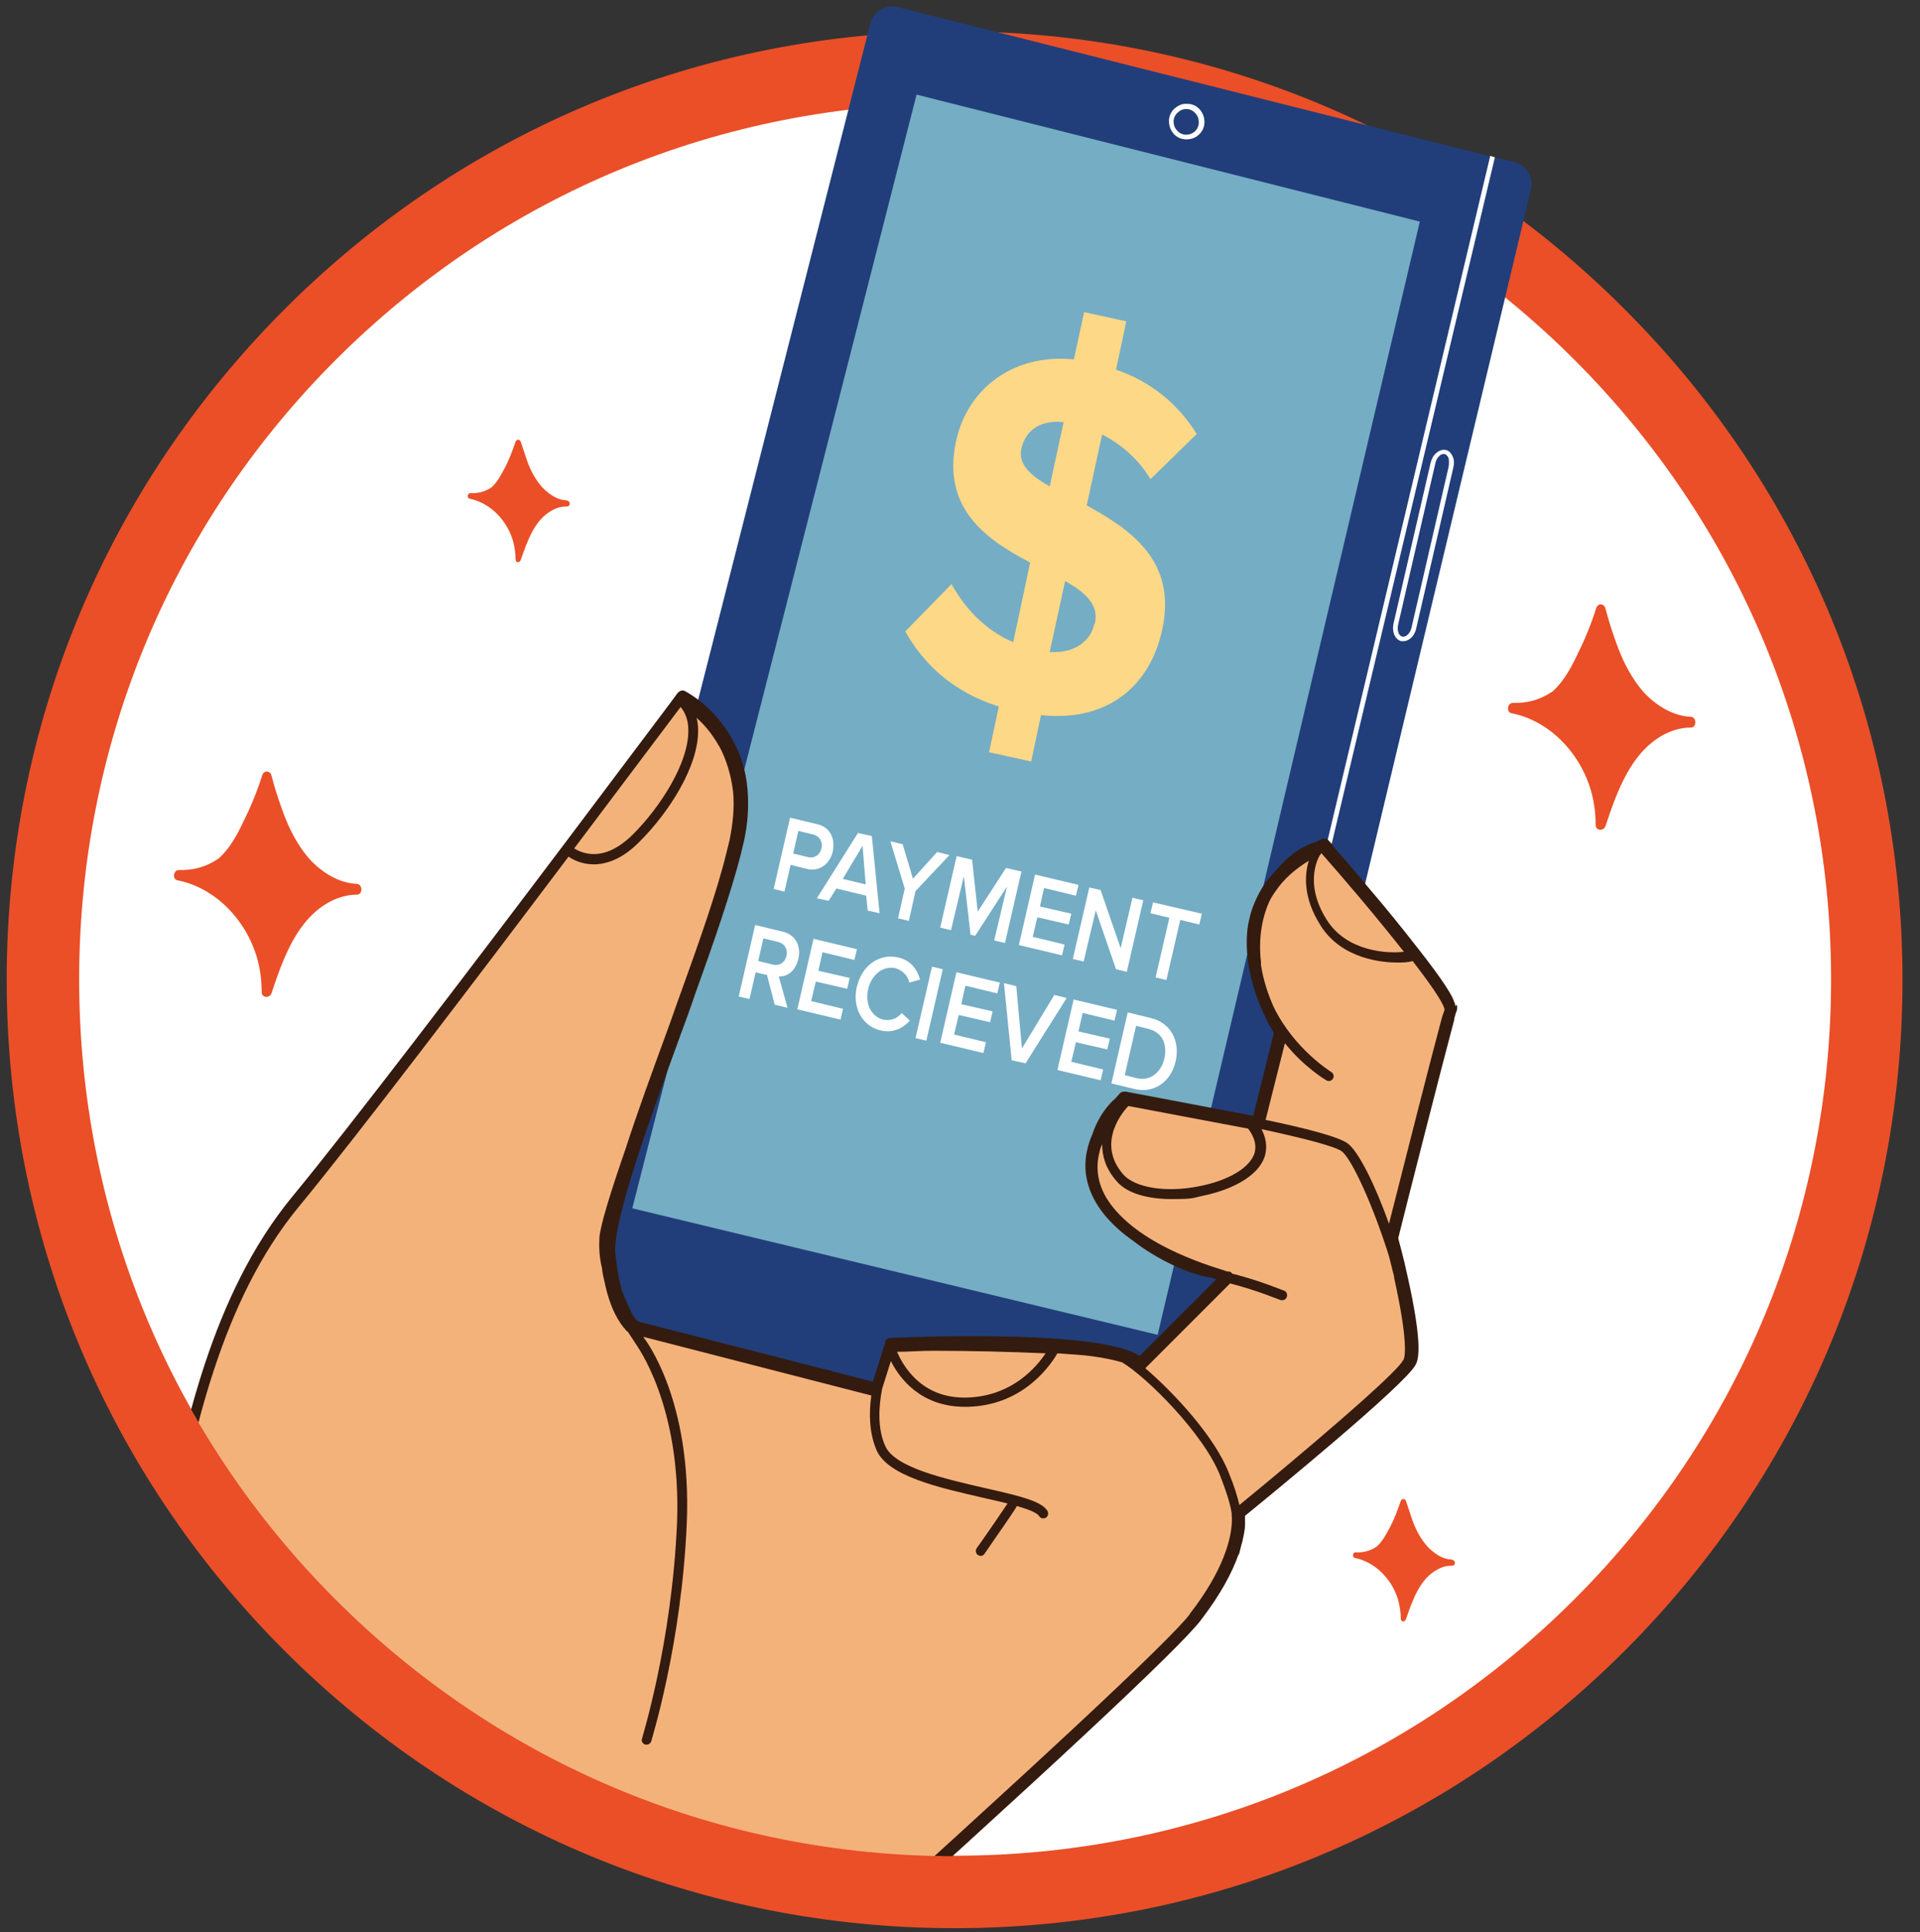 <?xml version="1.0" encoding="UTF-8"?> <svg xmlns="http://www.w3.org/2000/svg" xmlns:xlink="http://www.w3.org/1999/xlink" id="Layer_1" version="1.1" viewBox="0 0 373.5 375.8"><rect x="0" y="0" width="373.5" height="375.8" fill="#333333" stroke="none"/><defs><style> .st0 { fill: none; } .st1 { fill: #341b0f; } .st2 { fill: #fdd887; } .st3 { fill: #f4b27b; } .st4 { fill: #fff; } .st5 { fill: #ea4f28; } .st6 { fill: #213e7a; } .st7 { fill: #75adc4; } .st8 { clip-path: url(#clippath); } </style><clipPath id="clippath"><path class="st0" d="M185.8,361c-45.5,0-88.3-17.7-120.5-49.9-32.2-32.2-49.9-75-49.9-120.5s17.7-88.3,49.9-120.5C97.4,37.8,155.6-15.7,201.1-15.7s92.3,30.6,124.5,62.8c32.2,32.2,30.6,98,30.6,143.5s-17.7,88.3-49.9,120.5c-32.2,32.2-75,49.9-120.5,49.9Z"></path></clipPath></defs><g><path class="st4" d="M185.8,368c-47.4,0-92-18.5-125.5-52-33.5-33.5-52-78.1-52-125.5s18.5-92,52-125.5C93.8,31.6,138.4,13.1,185.8,13.1s92,18.5,125.5,52c33.5,33.5,52,78.1,52,125.5s-18.5,92-52,125.5c-33.5,33.5-78.1,52-125.5,52Z"></path><path class="st5" d="M185.8,20.1c45.5,0,88.3,17.7,120.5,49.9,32.2,32.2,49.9,75,49.9,120.5s-17.7,88.3-49.9,120.5c-32.2,32.2-75,49.9-120.5,49.9s-88.3-17.7-120.5-49.9c-32.2-32.2-49.9-75-49.9-120.5s17.7-88.3,49.9-120.5c32.2-32.2,75-49.9,120.5-49.9M185.8,6.1c-49.3,0-95.6,19.2-130.4,54C20.5,95,1.3,141.3,1.3,190.6s19.2,95.6,54,130.4c34.8,34.8,81.2,54,130.4,54s95.6-19.2,130.4-54c34.8-34.8,54-81.2,54-130.4s-19.2-95.6-54-130.4C281.3,25.3,235,6.1,185.8,6.1h0Z"></path></g><g class="st8"><g><g><path class="st6" d="M297.8,36.9l-59.5,249.1-133.5-28.1L169.3,4.6c.6-2.4,3-3.8,5.4-3.2l115.2,29,.2,1.1.7-.9,3.8.9c2.4.6,3.8,3,3.2,5.4Z"></path><path class="st4" d="M230.8,27.1s0,0-.1,0c-.9,0-1.8-.4-2.4-1.1-.6-.7-.9-1.5-.9-2.5,0-.9.4-1.8,1.1-2.4.7-.6,1.5-1,2.5-.9.9,0,1.8.4,2.4,1.1.6.7.9,1.5.9,2.5,0,.9-.4,1.8-1.1,2.4-.6.6-1.5.9-2.3.9ZM230.8,21.2c-.6,0-1.2.2-1.7.7-.5.4-.8,1.1-.8,1.7,0,.7.2,1.3.7,1.8.4.5,1.1.8,1.7.8,1.4,0,2.5-1,2.5-2.4,0-.7-.2-1.3-.7-1.8-.4-.5-1.1-.8-1.7-.8,0,0,0,0,0,0Z"></path><g><polygon class="st4" points="290.8 30.6 232.5 275.8 231.6 275.6 289.9 30.3 290.8 30.6"></polygon><path class="st4" d="M273,124.7c-.1,0-.3,0-.4,0h0c-1.2-.3-1.9-1.8-1.5-3.5l7.2-31.2c.2-.8.6-1.5,1.1-1.9.6-.5,1.2-.7,1.8-.6.6.1,1.1.6,1.4,1.3.3.6.3,1.4.1,2.2l-7.2,31.2c-.3,1.5-1.4,2.5-2.5,2.5ZM272.8,123.8c.7.2,1.6-.7,1.8-1.8l7.2-31.2c.1-.6.1-1.2,0-1.7-.2-.4-.4-.7-.8-.8-.3,0-.7,0-1,.4-.4.3-.7.9-.8,1.5l-7.2,31.2c-.3,1.2.1,2.3.8,2.4h0Z"></path></g><polygon class="st7" points="123 235 225.2 259.6 276.2 43.1 178.3 18.4 123 235"></polygon><g><path class="st4" d="M153.6,159l5.4,1.3c2.6.6,3.5,2.9,3,5.3-.5,2.3-2.5,4-5,3.4l-3.2-.8-1.2,5.2-2.1-.5,3.2-13.9ZM158.2,162.3l-2.9-.7-1,4.4,2.9.7c1.2.3,2.3-.4,2.6-1.7s-.4-2.4-1.6-2.7Z"></path><path class="st4" d="M168.5,174.2l-5.8-1.4-1.5,2.4-2.3-.5,8-12.7,2.7.6,1.5,15-2.3-.5-.3-2.9ZM163.8,170.9l4.6,1.1-.6-7.5-3.9,6.5Z"></path><path class="st4" d="M176,172.8l-2.8-9.2,2.4.6,2,6.7,4.7-5.2,2.4.6-6.6,7-1.3,5.8-2.1-.5,1.3-5.8Z"></path><path class="st4" d="M195.9,172.4l-6.2,9.6-.9-.2-1.3-11.4-2.5,10.5-2.1-.5,3.2-13.9,3,.7,1.1,10.1,5.5-8.5,3,.7-3.2,13.9-2.1-.5,2.5-10.5Z"></path><path class="st4" d="M201.4,170.1l8.4,2-.5,2.1-6.2-1.5-.8,3.6,6.1,1.4-.5,2.1-6.1-1.4-.9,3.8,6.2,1.5-.5,2.1-8.4-2,3.2-13.9Z"></path><path class="st4" d="M213.2,176.9l-2.4,10.1-2.1-.5,3.2-13.9,2.2.5,3.9,11.3,2.3-9.8,2.1.5-3.2,13.9-2.1-.5-4-11.6Z"></path><path class="st4" d="M227.5,178.5l-3.7-.9.5-2.1,9.5,2.2-.5,2.1-3.7-.9-2.7,11.7-2.1-.5,2.7-11.7Z"></path><path class="st4" d="M149.1,189.6l-2.1-.5-1.2,5.2-2.1-.5,3.2-13.9,5.4,1.3c2.4.6,3.6,2.7,3,5.3-.6,2.5-2.3,3.5-3.8,3.4l1.7,6.1-2.5-.6-1.5-5.8ZM151.4,183.2l-2.9-.7-1,4.4,2.9.7c1.2.3,2.3-.4,2.6-1.7.3-1.3-.4-2.4-1.6-2.7Z"></path><path class="st4" d="M158.3,182.6l8.4,2-.5,2.1-6.2-1.5-.8,3.6,6.1,1.4-.5,2.1-6.1-1.4-.9,3.8,6.2,1.5-.5,2.1-8.4-2,3.2-13.9Z"></path><path class="st4" d="M166.7,191.9c1-4.3,4.5-6.5,8-5.7,2.6.6,3.7,2.4,4.3,4.3l-2.1.6c-.3-1.3-1.3-2.4-2.7-2.8-2.3-.5-4.6,1.1-5.3,4-.7,2.9.6,5.4,2.9,6,1.4.3,2.8-.2,3.6-1.3l1.6,1.5c-1.3,1.4-3.2,2.5-5.7,1.9-3.5-.8-5.6-4.4-4.6-8.6Z"></path><path class="st4" d="M181.3,188l2.1.5-3.2,13.9-2.1-.5,3.2-13.9Z"></path><path class="st4" d="M186.1,189.1l8.4,2-.5,2.1-6.2-1.5-.8,3.6,6.1,1.4-.5,2.1-6.1-1.4-.9,3.8,6.2,1.5-.5,2.1-8.4-2,3.2-13.9Z"></path><path class="st4" d="M195.3,191.2l2.4.6,1.1,12.1,6.3-10.4,2.4.6-8,12.7-2.7-.6-1.5-15Z"></path><path class="st4" d="M208.9,194.4l8.4,2-.5,2.1-6.2-1.5-.8,3.6,6.1,1.4-.5,2.1-6.1-1.4-.9,3.8,6.2,1.5-.5,2.1-8.4-2,3.2-13.9Z"></path><path class="st4" d="M219.4,196.9l4.5,1.1c3.8.9,5.7,4.4,4.8,8.4s-4.2,6.3-8,5.4l-4.5-1.1,3.2-13.9ZM221.2,209.7c2.6.6,4.7-1.2,5.3-3.8.6-2.7-.3-5.1-3.1-5.8l-2.4-.6-2.2,9.6,2.4.6Z"></path></g><path class="st2" d="M202.5,139.1l-1.9,9-8.2-1.8,1.9-8.9c-8.9-2.8-14.6-8.2-18.2-14.6l9-9.2c2.5,4.5,6.4,8.9,12,11.3l3.3-15.5c-8.4-4.4-17.3-10.4-14.4-23.7,2.2-10,11-17,22.9-15.8l2-9.2,8.2,1.8-2,9.4c6.8,2.3,12.1,6.7,15.7,12.5l-9,8.8c-2.3-3.9-5.7-6.8-9.4-8.7l-3,13.8c8.4,4.6,17.6,10.7,14.7,24.1-2.3,10.8-10.4,18-23.4,16.7ZM204.2,94.6l2.7-12.5c-4.5-.5-7.4,1.6-8.2,5.1-.7,3.1,1.8,5.3,5.5,7.4ZM213,121.2c.8-3.6-1.9-6-5.8-8.2l-3,13.8c5.1.3,8-2.3,8.7-5.5Z"></path></g><g><path class="st3" d="M282,196.4c0,.3-.3.9-.5,1.7,0,0,0,0,0,0-2.3,8.3-10.5,40.5-11,42.8,0,0,0,.1,0,.1,0,0,.8,3.1,1.8,7.1,0,0,0,0,0,0,1.4,6.2,3,14.6,1.8,16.9-2,3.9-33.3,29.4-33.3,29.4,0,0,.1.7,0,2.1-.2,3-1.6,9.2-8.4,18-4.9,6.4-41.6,39.9-77,71.7-51.1-7.2-96.1-33.2-127.8-70.9,1.4-2.5,2.3-4.7,2.8-6.7,4.4-19.1,8.3-52.5,27-75,11-13.3,35.1-45,53-68.7,12.5-16.6,22-29.3,22-29.3,0,0,0,0,0,0,.3.2,1.5.8,3,2.1,1.7,1.4,3.8,3.5,5.4,6.4,0,0,0,.2.1.2,1.4,2.5,2.4,5.5,2.8,9.2.3,2.9.1,6.2-.7,9.9-.2.8-.4,1.6-.6,2.5-1.8,7.2-5.2,16.9-8.8,27.1-7.5,20.8-16.2,43.6-15.6,50.9.2,1.9.4,3.5.7,4.9,1.1,5.1,2.8,7.6,3.7,8.6,0,0,0,0,0,0,.4.4.6.6.6.6l47.1,12.1.9-2.7,1.9-5.9s0,0,0,0c0,0,44.1-2,48.5,3.9l17-17,.2-.2s0,0-.1,0c0,0,0,0,0,0,0,0-.1,0-.2,0-1.2-.3-5.2-1.5-9.7-3.5-4.6-2.1-9.8-5.2-13.1-9.2-2.7-3.3-4.1-7.3-2.9-12,0,0,0,0,0,0,.8-3,2.6-6.3,6-10,0,0,0,0,0,0l16.6,3.1,7.9,1.5,1.5.3h0c0,0,4.4-17.6,4.4-17.6,0,0-6.8-10.3-5.1-20.7.1-.9.4-1.8.6-2.7.6-1.8,1.4-3.5,2.6-5.2,2.1-3,5.5-5.8,10.4-8,0,0,.2.2.6.7,0,0,.1.2.2.2,0,0,0,0,0,0,1.3,1.5,3.9,4.4,6.9,8,7,8.3,16.2,19.7,16.8,22.6,0,.2,0,.3,0,.4Z"></path><path class="st1" d="M283.1,195.7c0-.2,0-.4-.2-.8-.6-2-4-6.6-8.2-11.9-2.2-2.8-5-6.3-8.6-10.5-2.7-3.3-5.3-6.2-6.8-8,0,0,0,0,0-.1l-.8-.9c-.3-.4-.9-.5-1.4-.3-.4.2-.7.3-1,.5-3,.9-5.7,2.9-7.9,5.6-.7.7-1.3,1.5-1.9,2.2-1.2,1.7-2.1,3.5-2.8,5.5-.3.9-.5,1.9-.7,2.8-1.5,9.6,3.7,19,5,21.1l-4,16.1-24.8-4.7c0,0-.2,0-.3,0-.3,0-.7.1-.9.4-.3.3-.5.6-.8.9-1.3,1.1-3.3,3.4-4.5,7-.4.9-.7,1.8-.9,2.6h0s0,0,0,0c-1.2,4.6,0,9,3.2,13,1.5,1.8,3.3,3.5,5.6,5.1,4.9,3.8,10.8,6.4,14.7,7.1.1,0,.2,0,.3,0,.4.1.8.3,1.2.4l-14.9,14.9c-7.5-5-41.5-3.8-48.5-3.5-.5,0-.8.3-1,.7,0,0,0,.1,0,.2l-2.4,7.6-45.7-11.7c0,0-.2-.2-.3-.3h0s0,0,0,0c-.2-.2-.4-.5-.7-.9-.7-1.4-1.4-3-2.1-4.7-.2-.8-.4-1.6-.6-2.5-.3-1.5-.5-3.1-.7-4.8-.5-6.1,6.1-24.5,12.6-42.3,1-2.7,2-5.4,2.9-8.1,3.5-9.7,7-19.8,8.9-27.2.2-.9.4-1.7.6-2.5.8-3.6,1-7.1.7-10.3-.3-3.5-1.3-6.8-3-9.7,0,0,0-.1-.1-.2-1.5-2.6-3.4-4.9-5.7-6.8-1.7-1.4-3-2.1-3.2-2.2-.5-.4-1.2-.2-1.6.3,0,.1-9.7,12.9-22,29.3-18.1,24-42,55.4-53,68.7-15.7,19.1-21.1,45.6-25,65-.8,3.8-1.5,7.4-2.2,10.5-.4,1.7-1.3,3.9-2.7,6.4-.2.4-.2,1,.1,1.3,32.8,38.9,78.4,64.3,128.5,71.3,0,0,.1,0,.2,0,.3,0,.6-.1.8-.3,47.1-42.3,73-66.5,77.1-71.9,3.9-5.1,6.1-9.3,7.3-12.7.1-.1.2-.2.2-.4.2-.8.4-1.6.6-2.3.3-1.3.5-2.4.5-3.2,0-.7,0-1.3,0-1.7,4.9-4,31.2-25.5,33.2-29.4.4-.8,1.6-3.2-1.7-17.7,0,0,0,0,0,0h0c-.7-3.3-1.5-6-1.7-6.9,1.2-4.9,8.8-34.7,10.9-42.5,0,0,0-.1,0-.2.2-.8.4-1.4.5-1.6.1-.3.1-.7,0-1.1ZM257,166.1c0,0,0-.1,0-.2,0,0,0,0,0,0l.2.2s0,0,0,0c1.5,1.7,4.1,4.7,6.9,8,3.8,4.5,6.7,8.1,9,11-3.1.4-11.1,0-15-6.2-4.7-7.4-1.4-12.6-1.2-12.8ZM249.8,202.7c3.8,4.8,7.9,7.2,8.2,7.4.5.3,1,.1,1.3-.3.3-.5.1-1-.3-1.3,0,0-7.2-4.4-11.2-12.6-1-2.2-2-5-2.5-8.2,0,0,0-.1,0-.2,0-.1,0-.2,0-.4-.5-4.3.1-8.2,1.5-11.5.4-.9.9-1.7,1.5-2.5,1.5-2.2,3.7-4.1,6.3-5.7-.8,2.6-1.2,7.1,2.3,12.6,4.2,6.7,12.4,7.2,14.9,7.2h0c1,0,2.1,0,3-.3,5.1,6.6,6.1,8.7,6.2,9.4,0,.3-.3.9-.5,1.6,0,0,0,0,0,0-1.9,7-8.1,31.4-10.3,40.1-2.7-7.6-5.9-14-8-15.6-1.7-1.3-8.3-3-16-4.6l3.8-15.1ZM244,224.4c-1,2.8-5.1,5.2-10.7,6.3-6.5,1.3-12.5.3-14.8-2.3-5.5-6.3.4-12.7,1-13.3l23.3,4.4c1.3,1.7,1.7,3.4,1.2,4.9ZM181.4,262.7c7.3,0,15.3.2,22,.5-1.6,2.4-6.3,8.3-15.2,8.6-9.2.3-12.7-6.6-13.7-8.9,2.3,0,4.6-.2,6.9-.2ZM132.4,137.5c1,1.2,1.5,2.7,1.5,4.5.1,6.4-5.5,15-10.7,20.2-3,3-6,4.3-8.9,3.8-1.1-.2-2-.6-2.6-1,10.1-13.4,18.2-24.2,20.7-27.5ZM231.4,314c-4,5.2-30.4,29.8-76.4,71.2-49.1-7-93.8-31.8-126-69.8,1.3-2.4,2.1-4.5,2.5-6.3.7-3.2,1.5-6.8,2.2-10.6,3.9-19.1,9.1-45.3,24.5-63.9,10.9-13.2,34.4-44.1,52.4-68,1,.7,2.7,1.5,4.9,1.5h0c3,0,6.1-1.5,9-4.5,5.7-5.7,11.4-14.6,11.3-21.6,0-.9-.1-1.7-.3-2.4,1.7,1.5,3.1,3.3,4.2,5.2,0,.1.1.2.2.3,1.4,2.6,2.3,5.6,2.7,8.8.3,3,0,6.2-.7,9.6-.2.8-.4,1.6-.6,2.4-1.8,7.4-5.3,17.3-8.8,27-1,2.7-1.9,5.4-2.9,8.1-2.9,7.9-5.7,15.6-7.9,22.4-2.9,8.4-4.9,14.8-5.1,17.3-.1,1.9,0,3.9.5,5.9.1,1,.3,1.9.5,2.7,1.1,5.4,3,8.1,4,9.2,0,0,0,0,0,0,.2.3.4.4.6.6.6.9,1.1,1.7,1.5,2.3,0,.1,8.9,11.7,8,34.8-1,23.4-6.8,41.7-6.8,41.9-.2.5.1,1,.6,1.2,0,0,.2,0,.3,0,.4,0,.8-.3.9-.7,0-.2,5.9-18.7,6.9-42.4,1-23.9-8-35.6-8.4-36.1,0,0,0,0,0-.1l44.3,11.4c-.5,3.5-.4,7.3,1,10.6,2.2,5.1,12.1,7.3,20.8,9.3,1.6.4,3.2.7,4.7,1.1-1,1.5-4,5.9-6,8.7-.3.4-.2,1,.2,1.3.2.1.4.2.5.2.3,0,.6-.1.8-.4,4.5-6.5,5.9-8.5,6.3-9.3,2.2.6,3.9,1.3,4.3,1.9.3.5.8.6,1.3.4.5-.3.6-.8.4-1.3-1.1-1.9-5.1-2.9-12.2-4.5-7.8-1.8-17.6-4-19.4-8.2-1.5-3.3-1.3-7.5-.6-11.1l1.7-5.4c1.6,3.2,5.7,8.9,14.4,8.9s.4,0,.6,0c11.2-.3,16.4-8.7,17.4-10.4,2.7.2,5,.3,7,.6,2.2.3,4,.7,5.4,1.1,0,0,0,0,.1,0,4.9,2.9,16.1,14.1,19.2,22.2,1.2,3.1,1.9,5.3,2.2,7.2,0,.1,0,.3,0,.4,0,0,.1.6,0,1.8-.2,2.8-1.5,8.8-8.1,17.3ZM272.9,264.6c-1.3,2.6-19.7,18.2-31.8,28.1-.4-1.7-1-3.7-2-6.1-2.7-7.1-10.7-15.7-16.3-20.5l16.5-16.5c5.4,1.4,9.6,3.2,9.7,3.2.5.2,1.1,0,1.3-.5.2-.5,0-1.1-.5-1.3-.2,0-4.5-1.9-10.1-3.3-.1-.2-.3-.3-.5-.4,0,0,0,0-.2,0,0,0,0,0,0,0h-.2c-1.1-.4-5.1-1.5-9.5-3.5-5.8-2.6-10-5.6-12.7-8.9-2.8-3.4-3.7-7.1-2.7-10.9,0,0,0,0,0,0,.1-.5.3-1,.5-1.5,0,2.2.6,4.7,2.8,7.2,2.1,2.5,6.3,3.5,10.7,3.5s4-.2,5.9-.6c6.4-1.3,11-4.1,12.2-7.6.4-1.3.6-3.1-.6-5.4,0,0,0,0,0,0,7.9,1.7,14.2,3.3,15.6,4.3,2,1.5,6.2,10.8,9.2,20.4.3,1.1.6,2.5,1,4,0,0,0,.2,0,.2,2.8,12.6,2.1,15.5,1.8,16Z"></path></g></g></g><path class="st5" d="M69.3,171.9c-3.3-.2-6.3-2-8.7-4.4-2.6-2.8-4.4-6.3-5.7-10-.8-2.2-1.5-4.4-2.1-6.7-.3-1-1.5-1-1.8,0-1,3.2-2.3,6.3-3.8,9.3-1.2,2.5-2.6,5-4.6,6.8,0,0-.2.2-.3.2-2.2,1.5-4.8,2.2-7.5,2.1-1.1,0-1.3,1.8-.3,2,7.2,1.4,13.3,7.5,15.5,15.1.6,2.1.9,4.3.9,6.6,0,1.2,1.5,1.3,1.9.3,2.3-6.9,5-14.5,11.5-17.9,1.6-.8,3.3-1.3,5.1-1.3,1.2,0,1.2-2,0-2.1Z"></path><path class="st5" d="M328.8,139.4c-3.3-.2-6.3-2-8.7-4.4-2.6-2.8-4.4-6.3-5.7-10-.8-2.2-1.5-4.4-2.1-6.7-.3-1-1.5-1-1.8,0-1,3.2-2.3,6.3-3.8,9.3-1.2,2.5-2.6,5-4.6,6.8,0,0-.2.2-.3.2-2.2,1.5-4.8,2.2-7.5,2.1-1.1,0-1.3,1.8-.3,2,7.2,1.4,13.3,7.5,15.5,15.1.6,2.1.9,4.3.9,6.6,0,1.2,1.5,1.3,1.9.3,2.3-6.9,5-14.5,11.5-17.9,1.6-.8,3.3-1.3,5.1-1.3,1.2,0,1.2-2,0-2.1Z"></path><path class="st5" d="M110.3,97.3c-1.8,0-3.4-1.1-4.7-2.4-1.4-1.5-2.4-3.4-3.1-5.4-.4-1.2-.8-2.4-1.2-3.6-.2-.5-.8-.5-1,0-.6,1.7-1.2,3.4-2.1,5.1-.7,1.3-1.4,2.7-2.5,3.7,0,0,0,0-.1.1-1.2.8-2.6,1.2-4.1,1.1-.6,0-.7,1-.1,1.1,3.9.8,7.2,4.1,8.4,8.2.3,1.2.5,2.4.5,3.6,0,.7.8.7,1,.1,1.3-3.7,2.7-7.9,6.2-9.7.9-.5,1.8-.7,2.8-.7.7,0,.7-1.1,0-1.1Z"></path><path class="st5" d="M282.5,303.3c-1.8,0-3.4-1.1-4.7-2.4-1.4-1.5-2.4-3.4-3.1-5.4-.4-1.2-.8-2.4-1.2-3.6-.2-.5-.8-.5-1,0-.6,1.7-1.2,3.4-2.1,5.1-.7,1.3-1.4,2.7-2.5,3.7,0,0,0,0-.1.1-1.2.8-2.6,1.2-4.1,1.1-.6,0-.7,1-.1,1.1,3.9.8,7.2,4.1,8.4,8.2.3,1.2.5,2.4.5,3.6,0,.7.8.7,1,.1,1.3-3.7,2.7-7.9,6.2-9.7.9-.5,1.8-.7,2.8-.7.7,0,.7-1.1,0-1.1Z"></path></svg> 